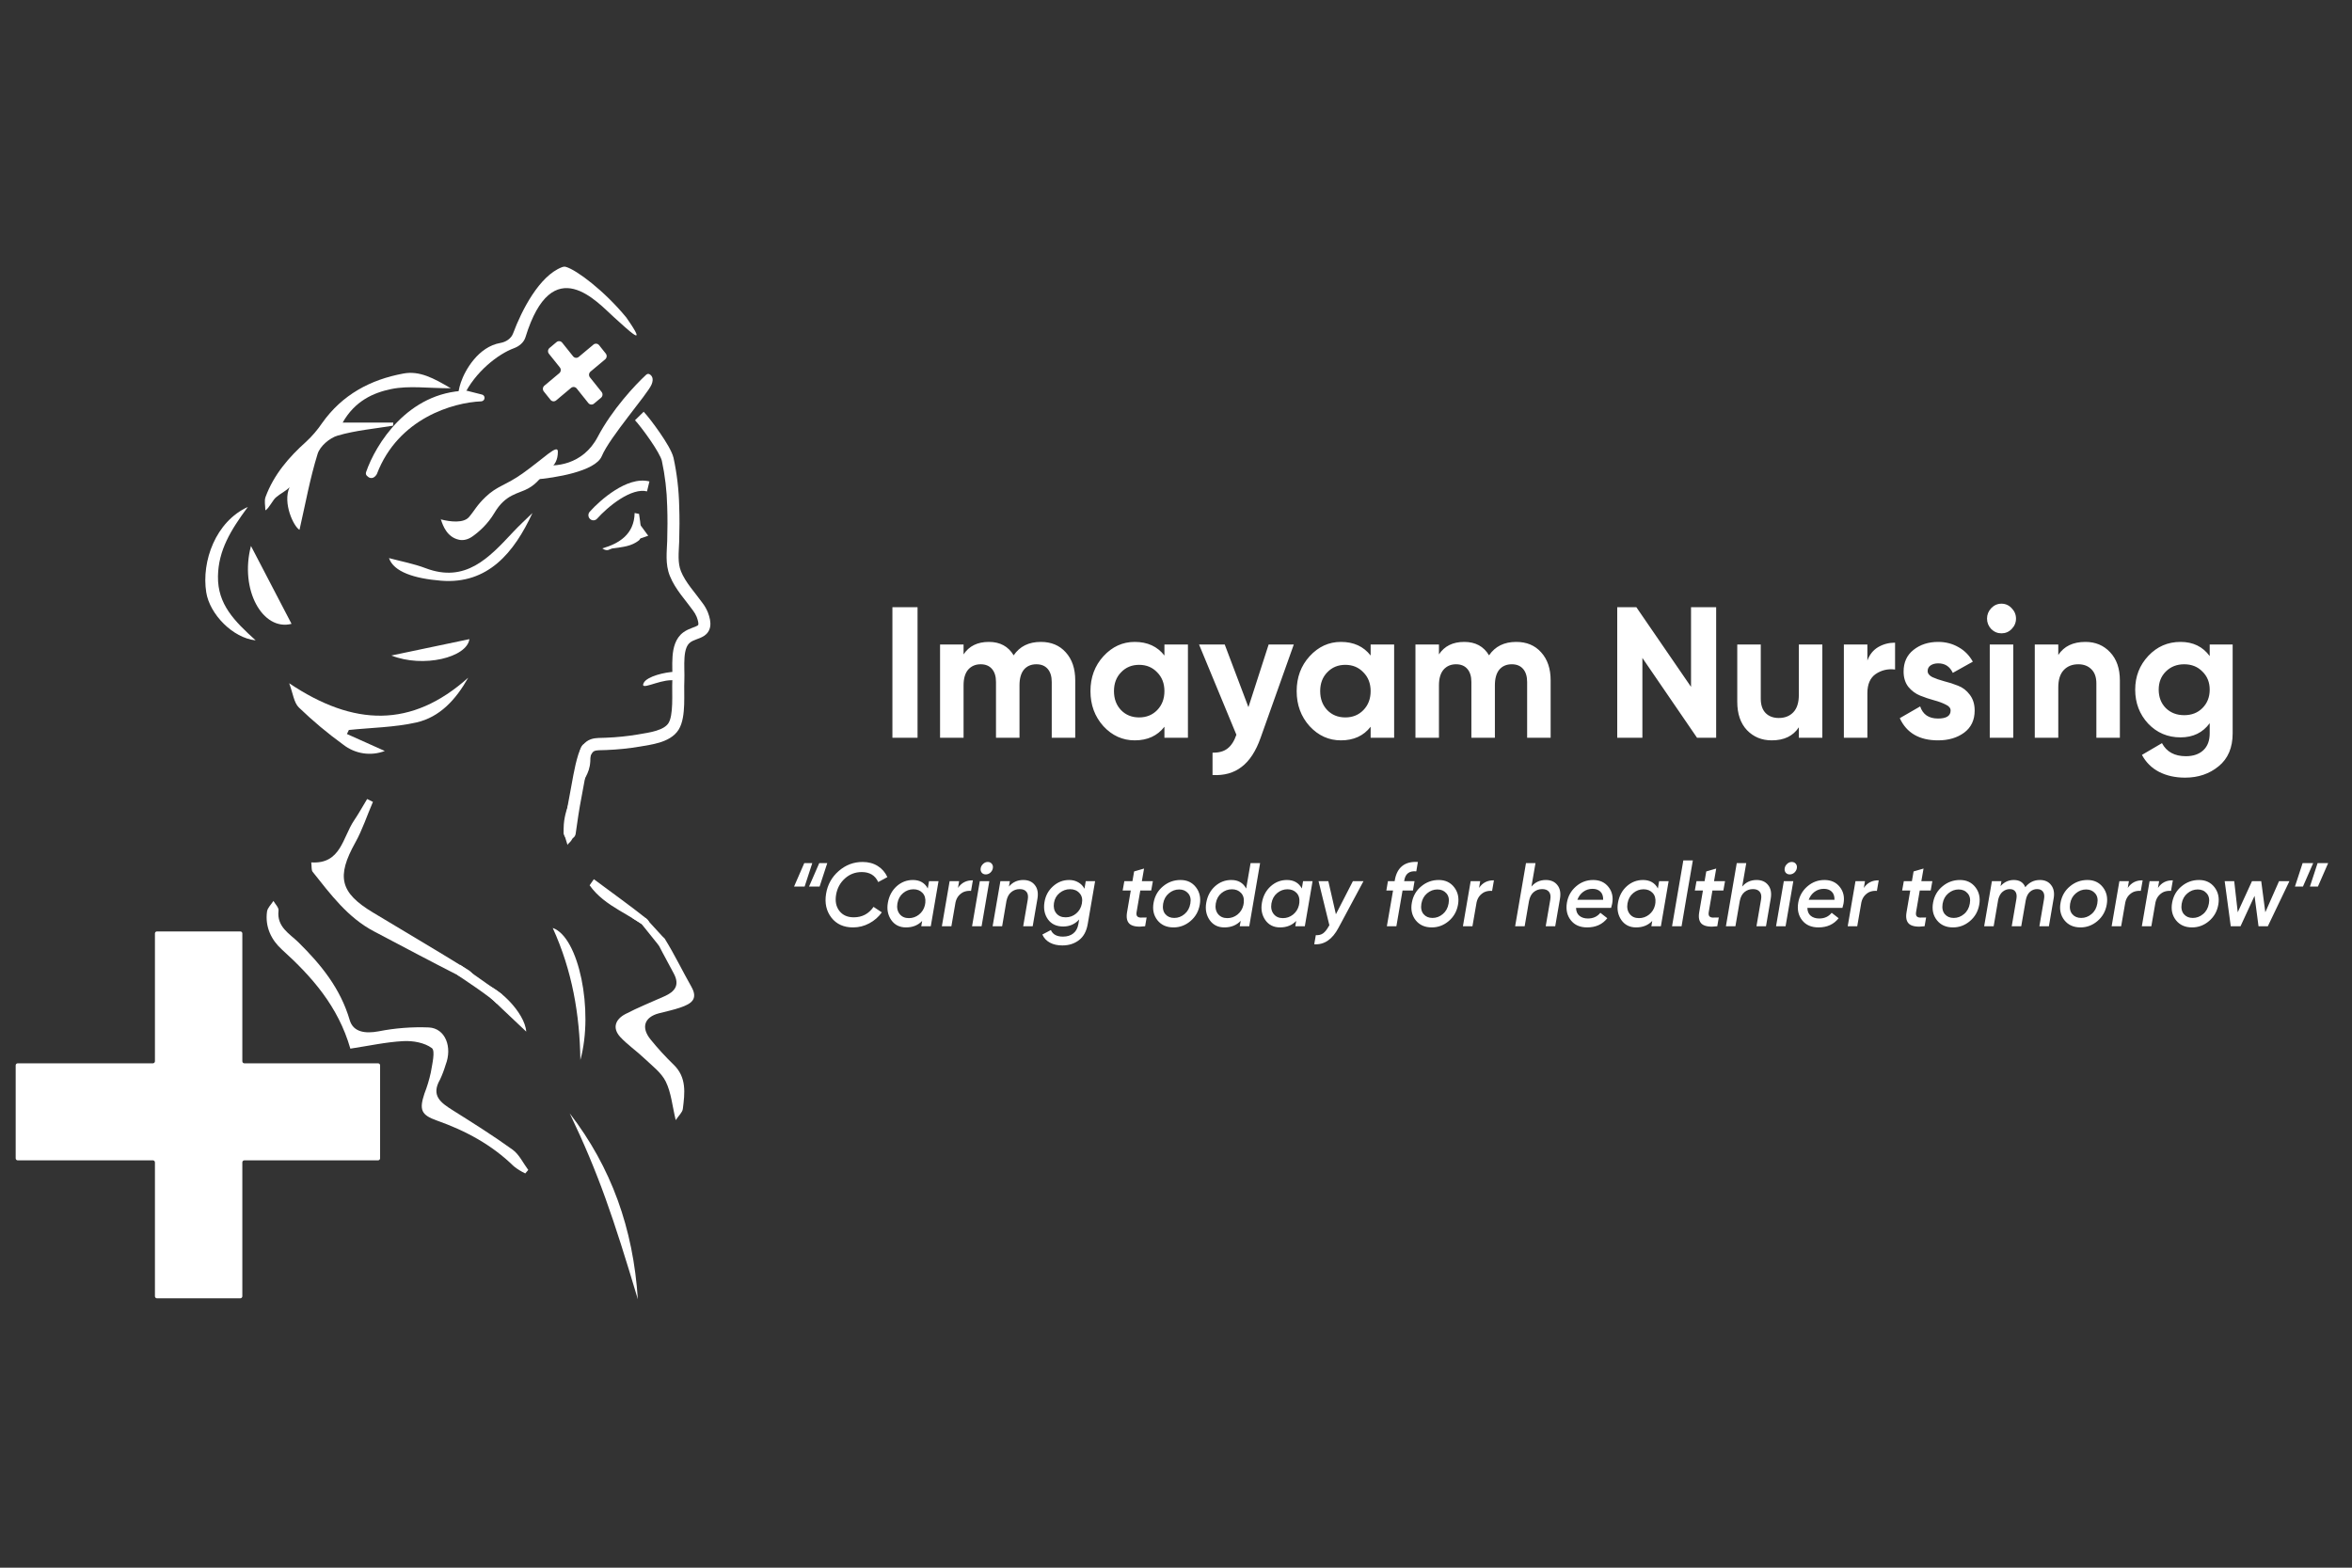 <svg width="150" height="100" viewBox="0 0 150 100" fill="none" xmlns="http://www.w3.org/2000/svg">
<rect x="0" y="0" width="150" height="100" fill="#333333" stroke="none"/>
<g clip-path="url(#clip0_93_4)">
<path d="M33.499 74.851C33.241 74.728 32.997 74.577 32.772 74.399C31.361 73.016 29.681 72.121 27.859 71.476C26.86 71.123 26.726 70.79 27.069 69.757C27.239 69.322 27.375 68.874 27.474 68.417C27.563 67.885 27.772 67.032 27.544 66.858C27.075 66.508 26.338 66.378 25.726 66.411C24.626 66.467 23.538 66.711 22.344 66.891C21.564 64.183 19.887 62.297 17.974 60.565C17.306 59.961 16.895 59.122 17.029 58.149C17.063 57.907 17.297 57.694 17.439 57.468C17.554 57.673 17.787 57.895 17.764 58.083C17.637 59.131 18.48 59.565 19.03 60.106C20.475 61.533 21.711 63.044 22.306 65.079C22.535 65.852 23.317 65.941 24.139 65.788C25.197 65.579 26.274 65.496 27.351 65.539C28.4 65.593 28.863 66.788 28.419 67.927C28.324 68.245 28.206 68.556 28.067 68.856C27.464 69.894 28.12 70.345 28.864 70.815C30.159 71.629 31.455 72.443 32.696 73.339C33.114 73.642 33.363 74.192 33.69 74.629L33.499 74.851Z" fill="white"/>
<path d="M25.066 27.154C23.884 27.347 22.676 27.453 21.533 27.786C21.025 27.933 20.399 28.467 20.254 28.96C19.768 30.519 19.479 32.144 19.101 33.795C18.735 33.602 18.013 32.086 18.466 31.08C18.589 30.805 18.525 31.442 18.466 31.08C18.247 31.315 17.869 31.494 17.628 31.704C17.402 31.863 17.166 32.427 16.923 32.556C16.923 32.269 16.843 31.954 16.934 31.704C17.463 30.275 18.417 29.167 19.53 28.171C19.91 27.817 20.249 27.421 20.541 26.989C21.828 25.169 23.63 24.214 25.726 23.827C26.75 23.634 27.655 24.121 28.749 24.767C27.288 24.767 26.079 24.585 24.951 24.817C23.823 25.049 22.635 25.568 21.854 26.956H25.081L25.066 27.154Z" fill="white"/>
<path d="M30.546 62.645C30.128 62.52 29.684 62.452 29.301 62.259C27.47 61.327 25.654 60.361 23.835 59.402C22.176 58.528 21.078 57.042 19.937 55.609C19.852 55.501 19.886 55.29 19.85 55.01C21.739 55.139 21.847 53.422 22.58 52.337C22.878 51.896 23.137 51.426 23.415 50.968L23.784 51.151C23.406 52.02 23.115 52.929 22.659 53.747C21.448 55.921 21.679 56.942 23.793 58.211C25.824 59.433 27.867 60.638 29.885 61.885C30.155 62.052 30.317 62.404 30.529 62.659L30.546 62.645Z" fill="white"/>
<path d="M41.543 59.475C41.843 59.621 42.274 59.682 42.423 59.924C43.026 60.901 43.527 61.943 44.094 62.943C44.557 63.76 44.037 64.038 43.436 64.253C42.975 64.417 42.492 64.516 42.017 64.639C41.091 64.883 40.87 65.545 41.494 66.311C41.95 66.874 42.439 67.408 42.958 67.91C43.805 68.722 43.674 69.734 43.548 70.736C43.519 70.96 43.289 71.155 43.094 71.451C42.873 70.534 42.805 69.691 42.459 68.991C42.172 68.411 41.575 67.972 41.084 67.504C40.593 67.036 40.018 66.643 39.559 66.15C39.02 65.56 39.264 65.009 39.886 64.684C40.691 64.264 41.539 63.926 42.369 63.554C43.036 63.259 43.38 62.845 42.96 62.079C42.482 61.21 42.032 60.338 41.571 59.452L41.543 59.475Z" fill="white"/>
<path d="M22.126 46.821L24.541 47.904C24.103 48.071 23.631 48.122 23.168 48.052C22.706 47.982 22.268 47.793 21.896 47.504C20.898 46.781 19.951 45.988 19.062 45.131C18.744 44.823 18.684 44.231 18.444 43.584C22.559 46.345 26.253 46.456 29.862 43.228C29.07 44.634 28.05 45.742 26.559 46.084C25.155 46.399 23.689 46.415 22.249 46.564L22.126 46.821Z" fill="white"/>
<path d="M40.679 82.879C39.125 77.684 38.181 74.879 36.334 71.018C38.985 74.459 40.386 78.356 40.679 82.879Z" fill="white"/>
<path d="M33.957 32.724C32.794 35.238 31.122 37.284 28.129 37.042C26.429 36.905 25.106 36.48 24.808 35.6C25.613 35.816 26.401 35.961 27.139 36.242C29.686 37.209 31.185 35.582 32.704 33.958C33.103 33.528 33.537 33.134 33.957 32.724Z" fill="white"/>
<path d="M16.305 40.847C14.845 40.698 13.373 39.178 13.153 37.783C12.839 35.8 13.759 33.266 15.807 32.337C14.71 33.818 13.929 35.104 13.901 36.758C13.873 38.553 14.95 39.617 16.305 40.847Z" fill="white"/>
<path d="M16.005 34.826C16.866 36.478 17.745 38.164 18.593 39.794C16.757 40.267 15.268 37.632 16.005 34.826Z" fill="white"/>
<path d="M37.014 67.612C36.972 64.711 36.49 61.91 35.251 59.193C36.916 59.762 37.877 64.469 37.014 67.612Z" fill="white"/>
<path d="M24.96 41.814L29.937 40.769C29.782 41.936 27.003 42.624 24.96 41.814Z" fill="white"/>
<path d="M41.571 59.449C40.339 58.338 38.599 57.886 37.603 56.47L37.873 56.083C39.007 56.928 40.165 57.752 41.274 58.634C41.463 58.783 41.463 59.184 41.543 59.468L41.571 59.449Z" fill="white"/>
<path d="M40.755 32.78C40.848 33.36 40.974 34.292 40.755 34.464C40.271 34.851 39.733 34.89 39.072 34.981C38.883 35.006 38.754 35.221 38.412 34.981C39.465 34.677 40.447 34.097 40.474 32.724L40.755 32.78Z" fill="white"/>
<path d="M41.341 34.174L40.774 33.401L40.585 33.884L40.207 34.561L41.341 34.174Z" fill="white"/>
<path d="M30.523 62.667C31.718 62.798 33.486 64.616 33.56 65.804C32.541 64.837 31.531 63.895 30.537 62.934C30.491 62.891 30.537 62.74 30.55 62.645L30.523 62.667Z" fill="white"/>
<path d="M29.163 62.191C29.163 62.191 31.451 63.696 31.659 64.009L32.037 63.442L29.343 61.541L29.163 62.191Z" fill="white"/>
<path d="M41.18 58.565L42.425 59.924L42.03 60.327L40.915 58.938L40.33 58.565H41.18Z" fill="white"/>
<path d="M15.455 67.696V59.544C15.455 59.472 15.397 59.414 15.327 59.414H10.008C9.938 59.414 9.881 59.472 9.881 59.544V67.696C9.881 67.768 9.823 67.827 9.753 67.827H1.128C1.057 67.827 1 67.885 1 67.957V73.885C1 73.957 1.057 74.016 1.128 74.016H9.753C9.823 74.016 9.881 74.074 9.881 74.147V82.685C9.881 82.757 9.938 82.816 10.008 82.816H15.327C15.397 82.816 15.455 82.757 15.455 82.685V74.147C15.455 74.074 15.512 74.016 15.582 74.016H24.113C24.183 74.016 24.241 73.957 24.241 73.885V67.957C24.241 67.885 24.183 67.827 24.113 67.827H15.582C15.512 67.827 15.455 67.768 15.455 67.696Z" fill="white"/>
<path d="M36.55 22.729L35.853 21.858C35.764 21.746 35.603 21.73 35.494 21.821L35.044 22.198C34.935 22.29 34.919 22.454 35.008 22.566L35.705 23.437C35.794 23.549 35.778 23.714 35.669 23.805L34.717 24.602C34.608 24.694 34.592 24.858 34.681 24.97L35.108 25.504C35.198 25.616 35.358 25.633 35.468 25.541L36.419 24.744C36.529 24.652 36.689 24.669 36.779 24.781L37.522 25.711C37.612 25.822 37.773 25.839 37.882 25.747L38.332 25.37C38.441 25.279 38.457 25.114 38.368 25.002L37.624 24.072C37.535 23.961 37.551 23.796 37.66 23.704L38.597 22.919C38.706 22.828 38.722 22.663 38.633 22.552L38.206 22.017C38.117 21.906 37.956 21.889 37.847 21.981L36.909 22.766C36.8 22.857 36.639 22.841 36.55 22.729Z" fill="white"/>
<path d="M31.912 21.876C30.512 22.119 29.662 23.595 29.391 24.397C29.261 24.784 29.219 25.08 29.224 25.292C29.23 25.586 29.448 25.527 29.572 25.261C30.29 23.722 31.78 22.576 32.776 22.213C33.101 22.094 33.406 21.853 33.51 21.516C35.231 15.927 38.124 19.317 39.169 20.247C40.032 21.015 41.44 22.39 39.939 20.247C38.524 18.53 36.776 17.225 36.098 17.026C36.011 17 35.92 17.012 35.836 17.045C34.39 17.601 33.268 19.802 32.726 21.259C32.599 21.602 32.266 21.815 31.912 21.876Z" fill="white"/>
<path d="M29.724 24.92C26.006 25.015 23.958 28.339 23.348 30.112C23.32 30.191 23.333 30.28 23.39 30.341C23.687 30.657 23.939 30.415 24.035 30.238C25.394 26.671 28.91 25.674 30.692 25.601C30.809 25.596 30.903 25.499 30.903 25.379C30.903 25.279 30.837 25.192 30.742 25.169L29.791 24.928C29.769 24.922 29.747 24.919 29.724 24.92Z" fill="white"/>
<path d="M28.112 33.115C28.114 33.121 28.116 33.127 28.118 33.133C28.74 33.292 29.567 33.379 29.909 32.983C30.269 32.566 30.394 32.242 30.989 31.679C31.721 30.986 32.248 30.966 33.328 30.201C34.678 29.244 35.578 28.288 35.578 28.81C35.578 29.331 35.398 29.679 34.948 30.027C34.498 30.375 34.318 30.809 33.688 31.157C33.058 31.505 32.248 31.505 31.529 32.722C31.107 33.435 30.532 33.942 30.112 34.231C29.869 34.4 29.574 34.492 29.286 34.432C28.508 34.271 28.249 33.537 28.118 33.133C28.112 33.132 28.105 33.13 28.099 33.129C28.087 33.125 28.089 33.107 28.102 33.107C28.107 33.107 28.111 33.11 28.112 33.115Z" fill="white"/>
<path d="M38.118 27.871C37.167 29.68 35.353 29.803 34.538 29.635C34.521 29.631 34.503 29.629 34.485 29.629H34.329C34.281 29.629 34.233 29.643 34.192 29.67L33.691 29.997C33.523 30.106 33.536 30.36 33.714 30.451L33.935 30.564C33.976 30.585 34.02 30.595 34.065 30.591C35.377 30.494 37.971 30.069 38.376 29.102C38.891 27.871 41.295 25.146 41.553 24.53C41.717 24.138 41.565 23.943 41.41 23.865C41.341 23.831 41.263 23.856 41.206 23.908C40.505 24.553 39.039 26.121 38.118 27.871Z" fill="white"/>
<path d="M41.057 43.554C41.276 43.14 42.408 42.873 43.022 42.852C43.069 42.851 43.117 42.864 43.154 42.893C43.391 43.082 43.443 43.391 42.81 43.391C41.956 43.391 40.773 44.094 41.057 43.554Z" fill="white"/>
<path d="M42.581 29.292L42.955 29.207L42.954 29.203L42.953 29.2L42.581 29.292ZM42.934 32.288L42.551 32.297V32.3L42.551 32.303L42.934 32.288ZM42.934 34.526L43.316 34.539V34.538L43.316 34.537L42.934 34.526ZM43.076 36.592L43.43 36.443L43.43 36.442L43.076 36.592ZM44.499 38.703L44.189 38.934L44.194 38.94L44.198 38.946L44.499 38.703ZM44.784 39.195L45.141 39.052L45.138 39.045L45.135 39.038L44.784 39.195ZM43.803 40.655L44.026 40.974L44.028 40.973L44.028 40.972L43.803 40.655ZM43.261 43.425L43.644 43.445V43.444L43.261 43.425ZM40.775 47.232L40.837 47.619L40.839 47.619L40.841 47.618L40.775 47.232ZM38.664 47.45L38.65 47.058L38.647 47.058L38.644 47.058L38.664 47.45ZM37.24 48.267L36.876 48.145L36.876 48.146L37.24 48.267ZM35.955 53.072C35.924 53.286 36.069 53.485 36.279 53.516C36.488 53.547 36.682 53.399 36.713 53.184L35.955 53.072ZM40.498 26.806C40.687 27.008 41.088 27.52 41.464 28.067C41.651 28.338 41.826 28.611 41.962 28.851C42.104 29.102 42.185 29.284 42.208 29.384L42.953 29.2C42.901 28.98 42.77 28.714 42.625 28.457C42.473 28.191 42.285 27.898 42.091 27.616C41.706 27.055 41.279 26.507 41.051 26.264L40.498 26.806ZM42.207 29.377C42.413 30.329 42.529 31.309 42.551 32.297L43.316 32.279C43.293 31.241 43.172 30.209 42.955 29.207L42.207 29.377ZM42.551 32.303C42.578 33.036 42.572 33.773 42.551 34.514L43.316 34.537C43.338 33.785 43.344 33.03 43.316 32.274L42.551 32.303ZM42.551 34.512C42.54 34.833 42.508 35.225 42.513 35.584C42.519 35.958 42.564 36.353 42.722 36.742L43.43 36.442C43.323 36.178 43.284 35.892 43.279 35.571C43.274 35.236 43.303 34.921 43.316 34.539L42.551 34.512ZM42.722 36.741C42.9 37.185 43.163 37.581 43.428 37.938C43.561 38.116 43.698 38.29 43.827 38.455C43.957 38.621 44.079 38.779 44.189 38.934L44.809 38.473C44.687 38.302 44.555 38.131 44.425 37.965C44.293 37.796 44.163 37.632 44.038 37.463C43.787 37.125 43.571 36.792 43.43 36.443L42.722 36.741ZM44.198 38.946C44.289 39.065 44.369 39.2 44.432 39.351L45.135 39.038C45.046 38.829 44.934 38.635 44.8 38.461L44.198 38.946ZM44.427 39.337C44.539 39.63 44.546 39.774 44.537 39.835C44.533 39.863 44.529 39.876 44.486 39.904C44.415 39.951 44.319 39.984 44.139 40.052C43.98 40.112 43.771 40.194 43.578 40.338L44.028 40.972C44.128 40.898 44.248 40.846 44.403 40.788C44.536 40.738 44.739 40.67 44.901 40.563C45.09 40.439 45.252 40.246 45.295 39.951C45.333 39.688 45.27 39.389 45.141 39.052L44.427 39.337ZM43.58 40.336C43.066 40.714 42.931 41.341 42.891 41.877C42.87 42.154 42.873 42.438 42.877 42.698C42.882 42.965 42.888 43.199 42.878 43.406L43.644 43.444C43.655 43.204 43.648 42.936 43.643 42.684C43.639 42.424 43.637 42.173 43.655 41.937C43.691 41.446 43.806 41.136 44.026 40.974L43.58 40.336ZM42.878 43.405C42.868 43.621 42.87 43.874 42.872 44.129C42.874 44.389 42.876 44.656 42.867 44.917C42.848 45.464 42.78 45.889 42.634 46.123L43.281 46.543C43.55 46.11 43.614 45.484 43.633 44.946C43.642 44.664 43.64 44.38 43.638 44.123C43.636 43.861 43.634 43.633 43.644 43.445L42.878 43.405ZM42.634 46.123C42.504 46.333 42.233 46.494 41.843 46.614C41.457 46.732 41.055 46.783 40.708 46.846L40.841 47.618C41.139 47.564 41.621 47.5 42.062 47.365C42.499 47.231 42.998 47 43.281 46.543L42.634 46.123ZM40.712 46.846C40.028 46.961 39.339 47.032 38.65 47.058L38.678 47.842C39.4 47.815 40.121 47.74 40.837 47.619L40.712 46.846ZM38.644 47.058C38.563 47.063 38.485 47.065 38.406 47.066C38.33 47.068 38.248 47.069 38.17 47.073C38.016 47.08 37.842 47.097 37.671 47.16C37.284 47.301 37.042 47.625 36.876 48.145L37.605 48.388C37.731 47.992 37.851 47.927 37.929 47.898C37.99 47.876 38.073 47.863 38.206 47.856C38.271 47.853 38.341 47.852 38.422 47.85C38.502 47.849 38.59 47.847 38.684 47.842L38.644 47.058ZM36.876 48.146C36.622 48.953 36.495 49.884 36.341 50.662L37.092 50.817C37.26 49.969 37.369 49.138 37.605 48.387L36.876 48.146ZM36.341 50.662C36.178 51.487 36.067 52.283 35.955 53.072L36.713 53.184C36.825 52.391 36.934 51.618 37.092 50.817L36.341 50.662Z" fill="white"/>
<path d="M37.609 32.644C37.49 32.777 37.5 32.984 37.63 33.105C37.76 33.227 37.962 33.218 38.081 33.084L37.609 32.644ZM38.081 33.084C38.396 32.731 38.945 32.215 39.555 31.829C40.181 31.433 40.792 31.223 41.263 31.344L41.418 30.71C40.681 30.521 39.874 30.859 39.219 31.274C38.549 31.698 37.955 32.256 37.609 32.644L38.081 33.084Z" fill="white"/>
<path d="M36.212 51.428C36.09 51.81 35.904 52.365 35.956 53.128L36.194 53.902C36.228 53.743 36.622 53.698 36.622 52.859C36.622 51.81 36.673 51.375 36.929 50.517C37.185 49.659 37.595 49.425 37.646 48.567C37.697 47.709 37.544 47.422 37.39 47.422C37.236 47.422 36.98 47.518 36.929 48.281C36.878 49.044 36.878 49.139 36.622 49.998C36.366 50.856 36.366 50.952 36.212 51.428Z" fill="white"/>
<path d="M56.914 38.734H58.517V47.059H56.914V38.734ZM66.378 40.946C67.044 40.946 67.575 41.168 67.97 41.612C68.373 42.056 68.574 42.651 68.574 43.396V47.059H67.075V43.503C67.075 43.147 66.99 42.869 66.82 42.671C66.649 42.473 66.409 42.373 66.099 42.373C65.758 42.373 65.491 42.489 65.298 42.718C65.112 42.948 65.019 43.281 65.019 43.718V47.059H63.52V43.503C63.52 43.147 63.435 42.869 63.264 42.671C63.094 42.473 62.854 42.373 62.544 42.373C62.211 42.373 61.944 42.489 61.742 42.718C61.548 42.948 61.452 43.281 61.452 43.718V47.059H59.953V41.113H61.452V41.743C61.8 41.212 62.339 40.946 63.067 40.946C63.779 40.946 64.306 41.232 64.647 41.803C65.034 41.232 65.611 40.946 66.378 40.946ZM74.262 41.113H75.761V47.059H74.262V46.358C73.813 46.937 73.182 47.226 72.368 47.226C71.594 47.226 70.928 46.925 70.37 46.322C69.82 45.712 69.545 44.966 69.545 44.086C69.545 43.206 69.82 42.465 70.37 41.862C70.928 41.252 71.594 40.946 72.368 40.946C73.182 40.946 73.813 41.236 74.262 41.815V41.113ZM71.497 45.299C71.799 45.608 72.183 45.763 72.647 45.763C73.112 45.763 73.496 45.608 73.798 45.299C74.107 44.982 74.262 44.578 74.262 44.086C74.262 43.595 74.107 43.194 73.798 42.885C73.496 42.568 73.112 42.409 72.647 42.409C72.183 42.409 71.799 42.568 71.497 42.885C71.195 43.194 71.044 43.595 71.044 44.086C71.044 44.578 71.195 44.982 71.497 45.299ZM80.908 41.113H82.512L80.397 47.059C80.095 47.916 79.692 48.534 79.189 48.915C78.693 49.303 78.073 49.478 77.33 49.438V48.011C77.732 48.019 78.05 47.931 78.282 47.749C78.522 47.567 78.712 47.273 78.852 46.869L76.47 41.113H78.108L79.619 45.109L80.908 41.113ZM87.413 41.113H88.912V47.059H87.413V46.358C86.964 46.937 86.333 47.226 85.519 47.226C84.745 47.226 84.079 46.925 83.521 46.322C82.971 45.712 82.696 44.966 82.696 44.086C82.696 43.206 82.971 42.465 83.521 41.862C84.079 41.252 84.745 40.946 85.519 40.946C86.333 40.946 86.964 41.236 87.413 41.815V41.113ZM84.648 45.299C84.95 45.608 85.334 45.763 85.798 45.763C86.263 45.763 86.646 45.608 86.948 45.299C87.258 44.982 87.413 44.578 87.413 44.086C87.413 43.595 87.258 43.194 86.948 42.885C86.646 42.568 86.263 42.409 85.798 42.409C85.334 42.409 84.95 42.568 84.648 42.885C84.346 43.194 84.195 43.595 84.195 44.086C84.195 44.578 84.346 44.982 84.648 45.299ZM96.697 40.946C97.363 40.946 97.893 41.168 98.288 41.612C98.691 42.056 98.893 42.651 98.893 43.396V47.059H97.394V43.503C97.394 43.147 97.308 42.869 97.138 42.671C96.968 42.473 96.728 42.373 96.418 42.373C96.077 42.373 95.81 42.489 95.616 42.718C95.43 42.948 95.337 43.281 95.337 43.718V47.059H93.838V43.503C93.838 43.147 93.753 42.869 93.583 42.671C93.412 42.473 93.172 42.373 92.862 42.373C92.529 42.373 92.262 42.489 92.061 42.718C91.867 42.948 91.77 43.281 91.77 43.718V47.059H90.271V41.113H91.77V41.743C92.119 41.212 92.657 40.946 93.385 40.946C94.098 40.946 94.624 41.232 94.965 41.803C95.353 41.232 95.93 40.946 96.697 40.946ZM107.846 38.734H109.449V47.059H108.229L104.744 41.969V47.059H103.14V38.734H104.36L107.846 43.813V38.734ZM114.722 41.113H116.221V47.059H114.722V46.393C114.358 46.949 113.781 47.226 112.991 47.226C112.356 47.226 111.829 47.008 111.411 46.572C111.001 46.136 110.795 45.533 110.795 44.764V41.113H112.294V44.574C112.294 44.97 112.399 45.276 112.608 45.489C112.817 45.696 113.096 45.799 113.444 45.799C113.832 45.799 114.142 45.676 114.374 45.43C114.606 45.184 114.722 44.816 114.722 44.324V41.113ZM119.093 42.136C119.232 41.755 119.461 41.47 119.779 41.279C120.104 41.089 120.464 40.994 120.859 40.994V42.707C120.402 42.651 119.992 42.746 119.627 42.992C119.271 43.238 119.093 43.646 119.093 44.217V47.059H117.594V41.113H119.093V42.136ZM122.937 42.802C122.937 42.96 123.037 43.091 123.239 43.194C123.448 43.289 123.7 43.377 123.994 43.456C124.289 43.527 124.583 43.622 124.877 43.741C125.172 43.852 125.419 44.042 125.621 44.312C125.83 44.582 125.935 44.919 125.935 45.323C125.935 45.934 125.71 46.405 125.261 46.738C124.819 47.063 124.265 47.226 123.599 47.226C122.406 47.226 121.593 46.754 121.159 45.811L122.46 45.061C122.631 45.577 123.01 45.834 123.599 45.834C124.134 45.834 124.401 45.664 124.401 45.323C124.401 45.164 124.296 45.038 124.087 44.943C123.886 44.839 123.638 44.748 123.344 44.669C123.049 44.59 122.755 44.49 122.46 44.372C122.166 44.253 121.914 44.066 121.705 43.813C121.504 43.551 121.403 43.226 121.403 42.837C121.403 42.251 121.612 41.791 122.031 41.458C122.457 41.117 122.983 40.946 123.611 40.946C124.083 40.946 124.513 41.057 124.9 41.279C125.288 41.493 125.594 41.803 125.818 42.207L124.54 42.921C124.354 42.516 124.045 42.314 123.611 42.314C123.417 42.314 123.254 42.358 123.123 42.445C122.999 42.532 122.937 42.651 122.937 42.802ZM127.642 40.399C127.394 40.399 127.177 40.308 126.991 40.126C126.813 39.935 126.724 39.713 126.724 39.46C126.724 39.206 126.813 38.984 126.991 38.794C127.177 38.603 127.394 38.508 127.642 38.508C127.898 38.508 128.115 38.603 128.293 38.794C128.479 38.984 128.572 39.206 128.572 39.46C128.572 39.713 128.479 39.935 128.293 40.126C128.115 40.308 127.898 40.399 127.642 40.399ZM126.898 47.059V41.113H128.397V47.059H126.898ZM133 40.946C133.634 40.946 134.158 41.164 134.568 41.6C134.986 42.037 135.196 42.639 135.196 43.408V47.059H133.697V43.599C133.697 43.202 133.592 42.901 133.383 42.695C133.173 42.481 132.895 42.373 132.546 42.373C132.158 42.373 131.849 42.496 131.617 42.742C131.385 42.988 131.268 43.357 131.268 43.848V47.059H129.769V41.113H131.268V41.779C131.632 41.224 132.209 40.946 133 40.946ZM140.925 41.113H142.389V46.774C142.389 47.694 142.091 48.395 141.494 48.879C140.906 49.363 140.193 49.605 139.357 49.605C138.729 49.605 138.176 49.482 137.695 49.236C137.222 48.99 136.858 48.629 136.603 48.154L137.881 47.404C138.176 47.959 138.683 48.237 139.403 48.237C139.875 48.237 140.247 48.11 140.519 47.856C140.79 47.603 140.925 47.242 140.925 46.774V46.132C140.483 46.734 139.864 47.036 139.066 47.036C138.245 47.036 137.555 46.742 136.997 46.156C136.448 45.561 136.173 44.839 136.173 43.991C136.173 43.151 136.452 42.433 137.009 41.838C137.567 41.244 138.253 40.946 139.066 40.946C139.864 40.946 140.483 41.248 140.925 41.85V41.113ZM138.125 45.168C138.435 45.47 138.826 45.62 139.298 45.62C139.771 45.62 140.159 45.47 140.46 45.168C140.77 44.859 140.925 44.467 140.925 43.991C140.925 43.523 140.77 43.139 140.46 42.837C140.159 42.528 139.771 42.373 139.298 42.373C138.826 42.373 138.435 42.528 138.125 42.837C137.822 43.139 137.672 43.523 137.672 43.991C137.672 44.467 137.822 44.859 138.125 45.168Z" fill="white"/>
<path d="M50.641 56.553L51.292 55.058H51.803L51.315 56.553H50.641ZM51.596 56.553L52.247 55.058H52.759L52.27 56.553H51.596ZM54.402 59.158C53.806 59.158 53.346 58.949 53.02 58.531C52.698 58.109 52.586 57.603 52.683 57.013C52.78 56.426 53.05 55.941 53.492 55.558C53.934 55.175 54.439 54.983 55.009 54.983C55.383 54.983 55.707 55.069 55.98 55.242C56.254 55.414 56.458 55.65 56.593 55.949L56.009 56.265C55.814 55.84 55.464 55.627 54.958 55.627C54.546 55.627 54.188 55.763 53.885 56.035C53.582 56.308 53.395 56.653 53.323 57.071C53.252 57.488 53.321 57.833 53.531 58.106C53.745 58.378 54.05 58.514 54.447 58.514C54.982 58.514 55.404 58.292 55.711 57.847L56.239 58.198C56.029 58.493 55.761 58.727 55.436 58.899C55.114 59.072 54.769 59.158 54.402 59.158ZM59.249 56.208H59.855L59.361 59.083H58.754L58.811 58.744C58.548 59.02 58.206 59.158 57.782 59.158C57.374 59.158 57.06 59.001 56.839 58.686C56.621 58.368 56.55 58 56.625 57.582C56.7 57.153 56.886 56.804 57.181 56.536C57.481 56.267 57.827 56.133 58.221 56.133C58.659 56.133 58.975 56.313 59.17 56.674L59.249 56.208ZM57.962 58.566C58.202 58.566 58.417 58.491 58.608 58.341C58.799 58.188 58.925 57.991 58.985 57.749L59.013 57.582C59.039 57.318 58.979 57.109 58.833 56.956C58.687 56.802 58.494 56.725 58.254 56.725C58.011 56.725 57.792 56.806 57.597 56.967C57.402 57.128 57.281 57.349 57.232 57.628C57.187 57.897 57.234 58.121 57.372 58.301C57.511 58.477 57.708 58.566 57.962 58.566ZM61.096 56.639C61.321 56.306 61.638 56.145 62.046 56.156L61.928 56.829C61.793 56.818 61.662 56.831 61.535 56.869C61.407 56.907 61.285 56.986 61.169 57.105C61.057 57.224 60.98 57.375 60.939 57.559L60.675 59.083H60.068L60.563 56.208H61.169L61.096 56.639ZM62.865 55.777C62.756 55.777 62.67 55.738 62.606 55.662C62.546 55.581 62.526 55.487 62.544 55.38C62.563 55.273 62.616 55.181 62.702 55.104C62.788 55.023 62.885 54.983 62.994 54.983C63.103 54.983 63.189 55.021 63.252 55.098C63.316 55.175 63.339 55.269 63.32 55.38C63.301 55.487 63.249 55.581 63.163 55.662C63.076 55.738 62.977 55.777 62.865 55.777ZM61.994 59.083L62.488 56.208H63.095L62.601 59.083H61.994ZM65.26 56.133C65.582 56.133 65.828 56.24 65.996 56.455C66.168 56.666 66.225 56.953 66.165 57.318L65.861 59.083H65.255L65.547 57.381C65.584 57.163 65.556 56.998 65.463 56.886C65.373 56.772 65.228 56.714 65.03 56.714C64.828 56.714 64.65 56.777 64.496 56.904C64.343 57.026 64.24 57.214 64.187 57.467L63.912 59.083H63.305L63.8 56.208H64.406L64.345 56.553C64.581 56.273 64.886 56.133 65.26 56.133ZM69.245 56.208H69.841L69.369 58.951C69.29 59.407 69.105 59.746 68.813 59.969C68.521 60.195 68.167 60.308 67.751 60.308C67.444 60.308 67.18 60.249 66.959 60.13C66.738 60.011 66.577 59.839 66.476 59.612L67.021 59.325C67.14 59.605 67.397 59.745 67.79 59.745C68.064 59.745 68.285 59.675 68.453 59.538C68.622 59.403 68.728 59.208 68.773 58.951L68.824 58.652C68.554 58.951 68.215 59.1 67.807 59.1C67.38 59.1 67.056 58.949 66.835 58.646C66.618 58.343 66.543 57.979 66.611 57.553C66.674 57.147 66.854 56.81 67.15 56.541C67.449 56.269 67.794 56.133 68.184 56.133C68.404 56.133 68.599 56.183 68.768 56.283C68.94 56.379 69.071 56.515 69.161 56.691L69.245 56.208ZM67.965 58.514C68.219 58.514 68.442 58.433 68.633 58.272C68.828 58.108 68.949 57.895 68.998 57.634C69.05 57.358 69 57.138 68.847 56.973C68.697 56.804 68.496 56.72 68.245 56.72C67.998 56.72 67.775 56.8 67.577 56.961C67.378 57.122 67.258 57.335 67.217 57.599C67.176 57.864 67.225 58.083 67.363 58.255C67.502 58.428 67.702 58.514 67.965 58.514ZM72.722 56.806L72.486 58.186C72.467 58.305 72.48 58.391 72.525 58.445C72.57 58.499 72.643 58.527 72.744 58.531C72.849 58.535 72.977 58.533 73.126 58.525L73.031 59.083C72.585 59.141 72.265 59.099 72.07 58.957C71.879 58.811 71.816 58.554 71.879 58.186L72.115 56.806H71.598L71.705 56.208H72.222L72.329 55.587L72.963 55.403L72.823 56.208H73.525L73.418 56.806H72.722ZM74.842 59.158C74.4 59.158 74.058 59.005 73.814 58.698C73.571 58.387 73.49 58.012 73.573 57.571C73.651 57.145 73.852 56.8 74.174 56.536C74.496 56.267 74.867 56.133 75.286 56.133C75.702 56.133 76.03 56.286 76.269 56.593C76.509 56.9 76.591 57.27 76.516 57.703C76.442 58.132 76.243 58.483 75.921 58.755C75.603 59.024 75.243 59.158 74.842 59.158ZM74.887 58.554C75.131 58.554 75.35 58.472 75.545 58.307C75.743 58.142 75.867 57.918 75.915 57.634C75.964 57.362 75.917 57.145 75.775 56.984C75.632 56.819 75.442 56.737 75.202 56.737C74.958 56.737 74.739 56.819 74.545 56.984C74.35 57.145 74.228 57.366 74.179 57.646C74.134 57.925 74.181 58.148 74.32 58.313C74.458 58.474 74.648 58.554 74.887 58.554ZM79.756 55.058H80.363L79.672 59.083H79.065L79.127 58.738C78.861 59.018 78.514 59.158 78.088 59.158C77.679 59.158 77.365 59.001 77.144 58.686C76.926 58.368 76.855 58 76.93 57.582C77.005 57.153 77.19 56.804 77.486 56.536C77.786 56.267 78.132 56.133 78.526 56.133C78.968 56.133 79.284 56.315 79.475 56.679L79.756 55.058ZM78.273 58.566C78.513 58.566 78.728 58.491 78.919 58.341C79.11 58.188 79.235 57.989 79.295 57.743L79.323 57.577C79.35 57.312 79.29 57.105 79.144 56.956C78.998 56.802 78.805 56.725 78.565 56.725C78.322 56.725 78.1 56.806 77.902 56.967C77.707 57.128 77.585 57.349 77.537 57.628C77.492 57.897 77.539 58.121 77.677 58.301C77.82 58.477 78.018 58.566 78.273 58.566ZM83.103 56.208H83.71L83.216 59.083H82.609L82.665 58.744C82.403 59.02 82.06 59.158 81.637 59.158C81.229 59.158 80.914 59.001 80.693 58.686C80.476 58.368 80.405 58 80.48 57.582C80.555 57.153 80.74 56.804 81.036 56.536C81.336 56.267 81.682 56.133 82.075 56.133C82.513 56.133 82.83 56.313 83.025 56.674L83.103 56.208ZM81.817 58.566C82.057 58.566 82.272 58.491 82.463 58.341C82.654 58.188 82.779 57.991 82.839 57.749L82.867 57.582C82.894 57.318 82.834 57.109 82.688 56.956C82.541 56.802 82.349 56.725 82.109 56.725C81.866 56.725 81.647 56.806 81.452 56.967C81.257 57.128 81.135 57.349 81.086 57.628C81.041 57.897 81.088 58.121 81.227 58.301C81.366 58.477 81.562 58.566 81.817 58.566ZM86.282 56.208H86.957L85.367 59.175C84.973 59.923 84.457 60.276 83.816 60.233L83.917 59.653C84.101 59.664 84.254 59.626 84.378 59.538C84.501 59.449 84.619 59.304 84.732 59.1L84.782 59.02L84.091 56.208H84.715L85.198 58.318L86.282 56.208ZM88.954 56.15C89.021 55.744 89.179 55.441 89.426 55.242C89.677 55.042 90.01 54.956 90.426 54.983L90.325 55.581C89.886 55.539 89.632 55.729 89.561 56.15L89.549 56.208H90.212L90.111 56.806H89.448L89.055 59.083H88.448L88.842 56.806H88.415L88.516 56.208H88.943L88.954 56.15ZM91.312 59.158C90.87 59.158 90.528 59.005 90.284 58.698C90.041 58.387 89.96 58.012 90.043 57.571C90.121 57.145 90.322 56.8 90.644 56.536C90.966 56.267 91.337 56.133 91.756 56.133C92.172 56.133 92.499 56.286 92.739 56.593C92.979 56.9 93.061 57.27 92.986 57.703C92.911 58.132 92.713 58.483 92.391 58.755C92.073 59.024 91.713 59.158 91.312 59.158ZM91.357 58.554C91.601 58.554 91.82 58.472 92.014 58.307C92.213 58.142 92.337 57.918 92.385 57.634C92.434 57.362 92.387 57.145 92.245 56.984C92.102 56.819 91.911 56.737 91.672 56.737C91.428 56.737 91.209 56.819 91.014 56.984C90.82 57.145 90.698 57.366 90.649 57.646C90.604 57.925 90.651 58.148 90.79 58.313C90.928 58.474 91.118 58.554 91.357 58.554ZM94.327 56.639C94.552 56.306 94.868 56.145 95.276 56.156L95.159 56.829C95.024 56.818 94.892 56.831 94.765 56.869C94.638 56.907 94.516 56.986 94.4 57.105C94.288 57.224 94.211 57.375 94.17 57.559L93.906 59.083H93.299L93.793 56.208H94.4L94.327 56.639ZM98.584 56.133C98.906 56.133 99.152 56.24 99.32 56.455C99.492 56.666 99.549 56.953 99.489 57.318L99.185 59.083H98.579L98.871 57.381C98.908 57.163 98.88 56.998 98.787 56.886C98.697 56.772 98.552 56.714 98.354 56.714C98.148 56.714 97.968 56.777 97.814 56.904C97.661 57.03 97.56 57.224 97.511 57.484L97.236 59.083H96.629L97.32 55.058H97.927L97.668 56.553C97.904 56.273 98.21 56.133 98.584 56.133ZM101.603 56.133C102.022 56.133 102.348 56.281 102.581 56.576C102.816 56.871 102.895 57.23 102.816 57.651C102.783 57.789 102.76 57.876 102.749 57.91H100.513C100.517 58.132 100.588 58.301 100.727 58.416C100.865 58.531 101.047 58.589 101.272 58.589C101.605 58.589 101.869 58.468 102.064 58.226L102.507 58.571C102.2 58.962 101.772 59.158 101.221 59.158C100.768 59.158 100.421 59.007 100.182 58.704C99.942 58.401 99.858 58.029 99.929 57.588C100 57.166 100.193 56.819 100.507 56.547C100.822 56.271 101.187 56.133 101.603 56.133ZM100.597 57.398H102.243C102.247 57.161 102.185 56.984 102.058 56.869C101.934 56.754 101.77 56.697 101.564 56.697C101.343 56.697 101.146 56.76 100.974 56.886C100.805 57.009 100.68 57.18 100.597 57.398ZM105.811 56.208H106.418L105.924 59.083H105.317L105.373 58.744C105.111 59.02 104.768 59.158 104.345 59.158C103.937 59.158 103.622 59.001 103.401 58.686C103.184 58.368 103.113 58 103.188 57.582C103.263 57.153 103.448 56.804 103.744 56.536C104.043 56.267 104.39 56.133 104.783 56.133C105.221 56.133 105.538 56.313 105.733 56.674L105.811 56.208ZM104.525 58.566C104.764 58.566 104.98 58.491 105.171 58.341C105.362 58.188 105.487 57.991 105.547 57.749L105.575 57.582C105.601 57.318 105.542 57.109 105.396 56.956C105.249 56.802 105.057 56.725 104.817 56.725C104.573 56.725 104.354 56.806 104.16 56.967C103.965 57.128 103.843 57.349 103.794 57.628C103.749 57.897 103.796 58.121 103.935 58.301C104.073 58.477 104.27 58.566 104.525 58.566ZM106.636 59.083L106.94 57.306L107.355 54.885H107.962L107.541 57.324L107.243 59.083H106.636ZM109.211 56.806L108.975 58.186C108.957 58.305 108.97 58.391 109.015 58.445C109.06 58.499 109.133 58.527 109.234 58.531C109.339 58.535 109.466 58.533 109.616 58.525L109.52 59.083C109.075 59.141 108.755 59.099 108.56 58.957C108.369 58.811 108.305 58.554 108.369 58.186L108.605 56.806H108.088L108.195 56.208H108.711L108.818 55.587L109.453 55.403L109.313 56.208H110.015L109.908 56.806H109.211ZM112.026 56.133C112.348 56.133 112.593 56.24 112.762 56.455C112.934 56.666 112.99 56.953 112.93 57.318L112.627 59.083H112.02L112.312 57.381C112.35 57.163 112.322 56.998 112.228 56.886C112.138 56.772 111.994 56.714 111.795 56.714C111.589 56.714 111.41 56.777 111.256 56.904C111.102 57.03 111.001 57.224 110.953 57.484L110.677 59.083H110.071L110.762 55.058H111.368L111.11 56.553C111.346 56.273 111.651 56.133 112.026 56.133ZM114.14 55.777C114.031 55.777 113.945 55.738 113.881 55.662C113.822 55.581 113.801 55.487 113.82 55.38C113.838 55.273 113.891 55.181 113.977 55.104C114.063 55.023 114.16 54.983 114.269 54.983C114.378 54.983 114.464 55.021 114.528 55.098C114.591 55.175 114.614 55.269 114.595 55.38C114.576 55.487 114.524 55.581 114.438 55.662C114.351 55.738 114.252 55.777 114.14 55.777ZM113.269 59.083L113.764 56.208H114.37L113.876 59.083H113.269ZM116.356 56.133C116.775 56.133 117.101 56.281 117.333 56.576C117.569 56.871 117.648 57.23 117.569 57.651C117.535 57.789 117.513 57.876 117.502 57.91H115.266C115.27 58.132 115.341 58.301 115.479 58.416C115.618 58.531 115.8 58.589 116.024 58.589C116.357 58.589 116.622 58.468 116.816 58.226L117.26 58.571C116.953 58.962 116.524 59.158 115.974 59.158C115.52 59.158 115.174 59.007 114.934 58.704C114.695 58.401 114.61 58.029 114.682 57.588C114.753 57.166 114.946 56.819 115.26 56.547C115.575 56.271 115.94 56.133 116.356 56.133ZM115.35 57.398H116.996C117 57.161 116.938 56.984 116.811 56.869C116.687 56.754 116.522 56.697 116.316 56.697C116.095 56.697 115.899 56.76 115.726 56.886C115.558 57.009 115.432 57.18 115.35 57.398ZM118.867 56.639C119.092 56.306 119.409 56.145 119.817 56.156L119.699 56.829C119.564 56.818 119.433 56.831 119.306 56.869C119.178 56.907 119.056 56.986 118.94 57.105C118.828 57.224 118.751 57.375 118.71 57.559L118.446 59.083H117.839L118.334 56.208H118.94L118.867 56.639ZM122.433 56.806L122.198 58.186C122.179 58.305 122.192 58.391 122.237 58.445C122.282 58.499 122.355 58.527 122.456 58.531C122.561 58.535 122.688 58.533 122.838 58.525L122.742 59.083C122.297 59.141 121.977 59.099 121.782 58.957C121.591 58.811 121.527 58.554 121.591 58.186L121.827 56.806H121.31L121.417 56.208H121.933L122.04 55.587L122.675 55.403L122.535 56.208H123.237L123.13 56.806H122.433ZM124.554 59.158C124.112 59.158 123.769 59.005 123.526 58.698C123.282 58.387 123.202 58.012 123.284 57.571C123.363 57.145 123.563 56.8 123.885 56.536C124.207 56.267 124.578 56.133 124.998 56.133C125.413 56.133 125.741 56.286 125.981 56.593C126.221 56.9 126.303 57.27 126.228 57.703C126.153 58.132 125.955 58.483 125.633 58.755C125.314 59.024 124.955 59.158 124.554 59.158ZM124.599 58.554C124.842 58.554 125.061 58.472 125.256 58.307C125.455 58.142 125.578 57.918 125.627 57.634C125.676 57.362 125.629 57.145 125.486 56.984C125.344 56.819 125.153 56.737 124.913 56.737C124.67 56.737 124.451 56.819 124.256 56.984C124.061 57.145 123.94 57.366 123.891 57.646C123.846 57.925 123.893 58.148 124.031 58.313C124.17 58.474 124.359 58.554 124.599 58.554ZM130.096 56.133C130.408 56.133 130.645 56.24 130.81 56.455C130.979 56.67 131.034 56.952 130.974 57.3L130.67 59.083H130.063L130.361 57.341C130.394 57.142 130.372 56.988 130.293 56.881C130.215 56.77 130.089 56.714 129.916 56.714C129.741 56.714 129.587 56.773 129.457 56.892C129.325 57.011 129.237 57.191 129.192 57.433L128.905 59.083H128.299L128.597 57.341C128.631 57.142 128.61 56.988 128.535 56.881C128.464 56.77 128.344 56.714 128.175 56.714C128.007 56.714 127.855 56.77 127.72 56.881C127.589 56.988 127.496 57.151 127.439 57.37L127.147 59.083H126.541L127.035 56.208H127.642L127.586 56.524C127.818 56.264 128.101 56.133 128.434 56.133C128.797 56.133 129.04 56.286 129.164 56.593C129.408 56.286 129.718 56.133 130.096 56.133ZM132.685 59.158C132.243 59.158 131.901 59.005 131.657 58.698C131.413 58.387 131.332 58.012 131.415 57.571C131.493 57.145 131.694 56.8 132.015 56.536C132.339 56.267 132.709 56.133 133.129 56.133C133.544 56.133 133.872 56.286 134.112 56.593C134.351 56.9 134.434 57.27 134.358 57.703C134.284 58.132 134.085 58.483 133.763 58.755C133.446 59.024 133.085 59.158 132.685 59.158ZM132.729 58.554C132.973 58.554 133.193 58.472 133.387 58.307C133.586 58.142 133.709 57.918 133.757 57.634C133.807 57.362 133.76 57.145 133.617 56.984C133.475 56.819 133.283 56.737 133.045 56.737C132.801 56.737 132.581 56.819 132.387 56.984C132.192 57.145 132.07 57.366 132.022 57.646C131.977 57.925 132.023 58.148 132.162 58.313C132.3 58.474 132.49 58.554 132.729 58.554ZM135.699 56.639C135.924 56.306 136.24 56.145 136.649 56.156L136.53 56.829C136.396 56.818 136.265 56.831 136.137 56.869C136.011 56.907 135.888 56.986 135.772 57.105C135.66 57.224 135.583 57.375 135.542 57.559L135.278 59.083H134.671L135.165 56.208H135.772L135.699 56.639ZM137.625 56.639C137.849 56.306 138.166 56.145 138.574 56.156L138.457 56.829C138.322 56.818 138.19 56.831 138.064 56.869C137.936 56.907 137.815 56.986 137.699 57.105C137.586 57.224 137.508 57.375 137.467 57.559L137.203 59.083H136.597L137.091 56.208H137.699L137.625 56.639ZM139.8 59.158C139.358 59.158 139.016 59.005 138.772 58.698C138.529 58.387 138.448 58.012 138.531 57.571C138.609 57.145 138.809 56.8 139.131 56.536C139.454 56.267 139.824 56.133 140.245 56.133C140.66 56.133 140.988 56.286 141.228 56.593C141.466 56.9 141.549 57.27 141.474 57.703C141.4 58.132 141.201 58.483 140.879 58.755C140.561 59.024 140.201 59.158 139.8 59.158ZM139.845 58.554C140.089 58.554 140.308 58.472 140.502 58.307C140.702 58.142 140.824 57.918 140.873 57.634C140.923 57.362 140.875 57.145 140.732 56.984C140.591 56.819 140.399 56.737 140.16 56.737C139.916 56.737 139.697 56.819 139.503 56.984C139.307 57.145 139.186 57.366 139.138 57.646C139.093 57.925 139.139 58.148 139.278 58.313C139.416 58.474 139.606 58.554 139.845 58.554ZM145.347 56.208H146.009L144.633 59.083H144.038L143.785 57.145L142.891 59.083H142.268L141.88 56.208H142.488L142.713 58.192L143.622 56.208H144.218L144.212 56.219L144.471 58.192L145.347 56.208ZM147.524 55.058L146.871 56.553H146.361L146.85 55.058H147.524ZM148.479 55.058L147.826 56.553H147.316L147.805 55.058H148.479Z" fill="white"/>
</g>
<defs>
<clipPath id="clip0_93_4">
<rect width="147.6" height="66" fill="white" transform="translate(1 17)"/>
</clipPath>
</defs>
</svg>
